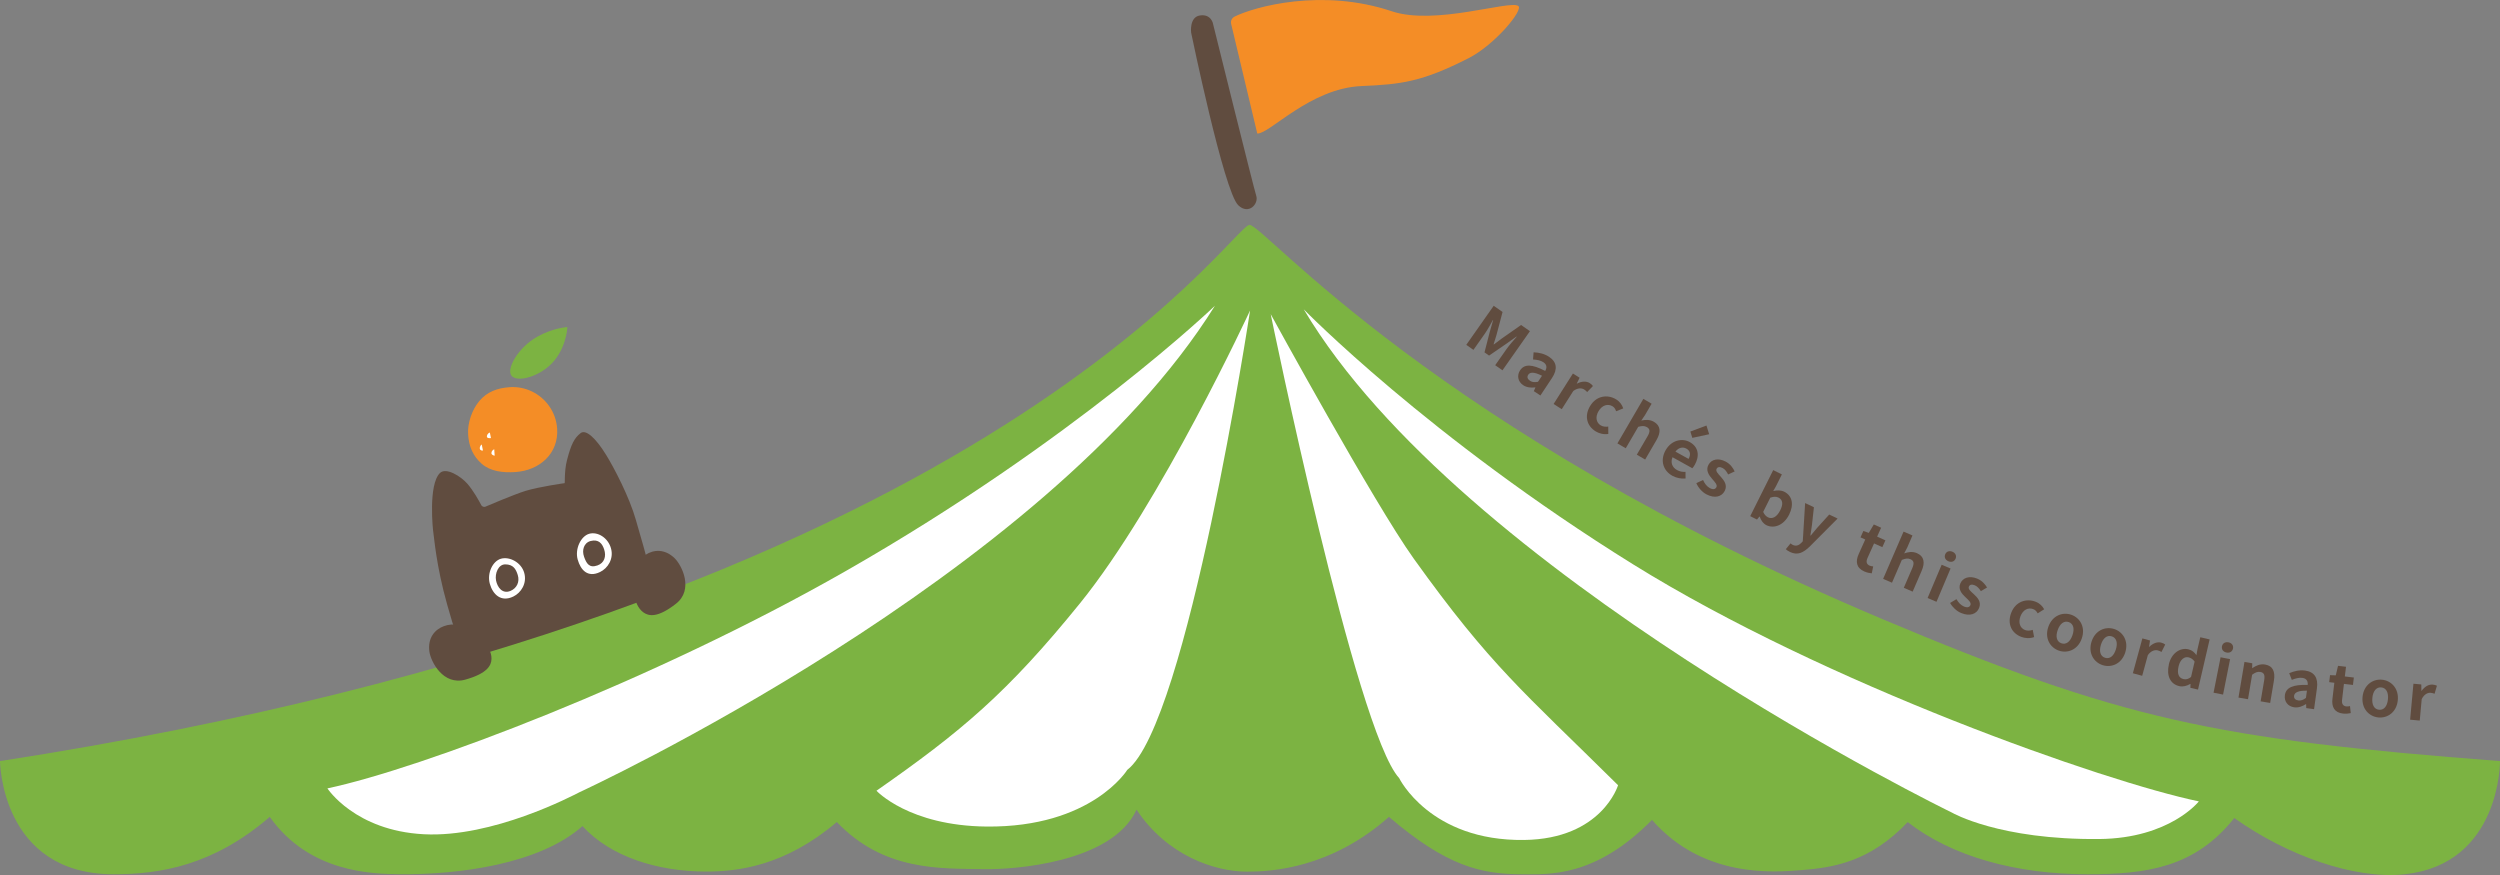<svg width="800" height="280" viewBox="0 0 800 280" fill="none" xmlns="http://www.w3.org/2000/svg">
<rect x="0" y="0" width="800" height="280" fill="#808080" stroke="none"/>
<g clip-path="url(#clip0_2557_3958)">
<path d="M393.99 7.741C393.71 6.771 394.17 5.751 395.07 5.311C401.36 2.191 422.98 -3.919 445.38 3.611C459.21 8.251 482.9 0.011 485.83 1.891C487.69 3.081 478.35 14.341 469.94 18.621C455.11 26.161 448.5 27.001 435.65 27.541C419.2 28.241 406.25 42.921 402.33 42.731L393.99 7.741Z" fill="#F48D26"/>
<path d="M388.18 7.669C388.18 7.669 401.16 60.099 402 62.659C402.84 65.219 399.58 68.889 396.24 65.679C391.64 61.269 381.16 10.429 381.16 10.429C381.16 10.429 380.53 5.479 383.96 4.949C387.63 4.379 388.19 7.669 388.19 7.669H388.18Z" fill="#604C3F"/>
<path d="M477.99 97.848L480.82 99.828L478.87 107.218C478.6 108.188 478.26 109.188 477.96 110.158L478.05 110.218C478.88 109.618 479.69 108.948 480.51 108.368L486.75 103.998L489.58 105.978L480.79 118.498L478.46 116.868L482.13 111.648C482.96 110.468 484.37 108.858 485.34 107.768L485.25 107.708L482.15 109.918L476.5 113.788L475.04 112.758L476.75 106.108L477.8 102.458L477.73 102.408C477.02 103.678 476 105.558 475.17 106.738L471.5 111.958L469.21 110.348L478 97.828L477.99 97.848Z" fill="#604C3F"/>
<path d="M486.43 118.508C487.8 116.438 490.22 116.488 494.46 118.698C495.03 117.718 495.09 116.718 493.88 115.908C492.97 115.308 491.83 115.118 490.57 115.028L490.75 112.738C492.38 112.798 494.16 113.158 495.7 114.178C498.19 115.828 498.5 118.138 496.66 120.928L492.93 126.558L490.82 125.168L491.33 124.018L491.26 123.968C489.92 124.118 488.57 124.018 487.45 123.278C485.69 122.118 485.35 120.128 486.43 118.488V118.508ZM492.15 122.188L493.44 120.238C490.84 118.938 489.6 119.058 489.03 119.918C488.53 120.678 488.86 121.358 489.61 121.858C490.35 122.348 491.12 122.358 492.15 122.178V122.188Z" fill="#604C3F"/>
<path d="M503.34 119.53L505.47 120.88L504.57 122.73L504.62 122.76C506.16 121.95 507.66 121.93 508.7 122.58C509.25 122.93 509.52 123.22 509.74 123.53L507.89 125.46C507.6 125.13 507.35 124.9 506.94 124.64C506.16 124.14 504.89 124.05 503.45 125.12L499.76 130.94L497.15 129.28L503.34 119.52V119.53Z" fill="#604C3F"/>
<path d="M508.88 129.86C510.88 126.58 514.45 126.14 517.18 127.81C518.42 128.57 519.08 129.62 519.44 130.69L517.16 131.6C516.91 130.87 516.59 130.36 516.03 130.02C514.48 129.08 512.7 129.66 511.57 131.51C510.43 133.38 510.76 135.22 512.2 136.1C512.92 136.54 513.81 136.62 514.64 136.5L514.66 138.86C513.18 139.1 511.74 138.72 510.62 138.04C507.83 136.34 506.87 133.14 508.87 129.87L508.88 129.86Z" fill="#604C3F"/>
<path d="M525.85 127.629L528.52 129.189L526.43 132.779L525.21 134.579C526.47 134.309 527.88 134.179 529.26 134.979C531.46 136.259 531.53 138.309 530.07 140.829L526.45 147.059L523.78 145.499L527.22 139.599C528.12 138.049 528 137.259 527 136.679C526.16 136.189 525.41 136.279 524.24 136.579L520.24 143.449L517.57 141.889L525.86 127.659L525.85 127.629Z" fill="#604C3F"/>
<path d="M532.98 144.108C534.79 140.838 538.28 140.108 540.73 141.468C543.57 143.038 543.91 145.898 542.36 148.678C542.08 149.188 541.75 149.638 541.55 149.838L535.2 146.308C534.5 148.088 535.12 149.568 536.65 150.418C537.5 150.888 538.37 151.048 539.36 150.998L539.38 153.128C537.99 153.248 536.44 152.958 535.17 152.258C532.28 150.658 531.13 147.438 532.98 144.098V144.108ZM540.34 146.848C541.09 145.498 540.95 144.278 539.62 143.548C538.53 142.948 537.16 143.168 536.14 144.518L540.34 146.848ZM540.91 138.098L546.07 136.168L546.93 138.958L541.54 140.118L540.91 138.088V138.098Z" fill="#604C3F"/>
<path d="M542.83 154.607L544.97 153.597C545.52 154.807 546.2 155.677 547.16 156.197C548.2 156.747 548.9 156.557 549.24 155.927C549.65 155.157 548.75 154.237 547.88 153.237C546.82 152.047 545.77 150.477 546.69 148.767C547.66 146.947 549.85 146.457 552.23 147.717C553.73 148.517 554.58 149.757 555.09 150.857L553 151.827C552.54 150.907 552 150.167 551.24 149.767C550.29 149.267 549.63 149.427 549.32 150.007C548.92 150.757 549.74 151.547 550.62 152.527C551.72 153.767 552.89 155.257 551.88 157.147C550.93 158.937 548.73 159.607 546.02 158.167C544.63 157.427 543.42 156.017 542.83 154.617V154.607Z" fill="#604C3F"/>
<path d="M563.11 165.32L563.03 165.28L562.24 166.25L560.07 165.17L567.43 150.43L570.2 151.81L568.35 155.52L567.44 157.14C568.64 156.82 569.94 156.84 570.98 157.36C573.58 158.66 574.1 161.53 572.52 164.68C570.74 168.24 567.55 169.21 565.23 168.05C564.29 167.58 563.51 166.59 563.1 165.3L563.11 165.32ZM569.66 163.33C570.65 161.35 570.55 159.94 569.1 159.22C568.38 158.86 567.57 158.89 566.49 159.26L564.22 163.8C564.59 164.7 565.17 165.24 565.73 165.53C567.01 166.17 568.52 165.59 569.65 163.34L569.66 163.33Z" fill="#604C3F"/>
<path d="M571.46 175.737L572.98 173.877C573.14 174.027 573.41 174.247 573.66 174.357C574.74 174.877 575.67 174.497 576.41 173.727L576.89 173.207L577.64 160.977L580.45 162.317L579.83 167.967C579.71 169.057 579.49 170.187 579.32 171.337L579.42 171.387C580.13 170.537 580.88 169.657 581.58 168.807L585.35 164.657L588.03 165.937L579.12 174.887C577.02 176.907 575.2 177.777 572.82 176.637C572.19 176.337 571.81 176.067 571.46 175.737Z" fill="#604C3F"/>
<path d="M594.78 177.308L596.88 172.638L595.36 171.958L596.28 169.908L598.01 170.528L599.62 167.828L601.96 168.878L600.68 171.718L603.33 172.908L602.35 175.088L599.7 173.898L597.6 178.568C597.06 179.768 597.3 180.558 598.26 180.998C598.61 181.158 599.08 181.228 599.42 181.248L598.97 183.468C598.31 183.398 597.47 183.268 596.53 182.848C593.98 181.698 593.72 179.658 594.78 177.308Z" fill="#604C3F"/>
<path d="M609.15 170.117L611.99 171.347L610.34 175.157L609.34 177.087C610.55 176.667 611.94 176.367 613.41 177.007C615.75 178.017 616.07 180.047 614.91 182.717L612.05 189.327L609.21 188.097L611.92 181.827C612.63 180.177 612.41 179.407 611.35 178.947C610.46 178.567 609.72 178.737 608.59 179.167L605.44 186.467L602.6 185.237L609.14 170.117H609.15Z" fill="#604C3F"/>
<path d="M621.33 180.717L624.18 181.927L619.68 192.577L616.83 191.367L621.33 180.717ZM622.47 177.367C622.86 176.457 623.79 176.137 624.78 176.547C625.75 176.957 626.17 177.857 625.79 178.767C625.4 179.697 624.46 180.017 623.49 179.607C622.5 179.187 622.08 178.297 622.47 177.367Z" fill="#604C3F"/>
<path d="M624.03 192.949L626.06 191.729C626.73 192.879 627.49 193.679 628.5 194.099C629.59 194.549 630.27 194.289 630.54 193.619C630.87 192.819 629.89 191.989 628.92 191.079C627.75 189.999 626.55 188.539 627.29 186.749C628.08 184.839 630.21 184.139 632.7 185.159C634.28 185.809 635.24 186.959 635.86 187.999L633.88 189.169C633.33 188.299 632.72 187.619 631.92 187.289C630.93 186.879 630.29 187.109 630.04 187.719C629.72 188.499 630.61 189.209 631.59 190.099C632.81 191.229 634.12 192.589 633.3 194.579C632.53 196.449 630.41 197.339 627.57 196.169C626.11 195.569 624.77 194.279 624.04 192.959L624.03 192.949Z" fill="#604C3F"/>
<path d="M643.6 196.078C644.97 192.488 648.4 191.408 651.39 192.548C652.75 193.068 653.59 193.988 654.14 194.968L652.06 196.278C651.69 195.608 651.27 195.158 650.66 194.928C648.97 194.278 647.32 195.178 646.55 197.208C645.77 199.258 646.43 201.008 648 201.608C648.79 201.908 649.67 201.828 650.47 201.558L650.92 203.868C649.51 204.368 648.02 204.268 646.8 203.798C643.75 202.638 642.22 199.668 643.59 196.078H643.6Z" fill="#604C3F"/>
<path d="M655.47 200.579C656.74 196.959 660.04 195.749 662.83 196.729C665.61 197.709 667.43 200.709 666.16 204.339C664.89 207.969 661.59 209.169 658.8 208.189C656.02 207.209 654.2 204.209 655.47 200.579ZM663.18 203.289C663.9 201.239 663.52 199.599 662.01 199.069C660.5 198.539 659.17 199.579 658.46 201.629C657.73 203.699 658.12 205.319 659.63 205.849C661.14 206.379 662.46 205.359 663.18 203.289Z" fill="#604C3F"/>
<path d="M669.28 205.377C670.42 201.707 673.68 200.387 676.49 201.267C679.3 202.147 681.23 205.087 680.09 208.747C678.95 212.417 675.69 213.737 672.88 212.857C670.07 211.977 668.14 209.037 669.28 205.377ZM677.08 207.807C677.73 205.737 677.29 204.107 675.76 203.627C674.23 203.147 672.94 204.237 672.3 206.307C671.65 208.397 672.09 210.007 673.62 210.487C675.15 210.967 676.43 209.897 677.08 207.807Z" fill="#604C3F"/>
<path d="M685.57 204.289L688.01 204.959L687.69 206.989L687.75 207.009C688.98 205.779 690.42 205.319 691.59 205.639C692.22 205.809 692.56 206.009 692.87 206.249L691.67 208.639C691.3 208.409 690.99 208.259 690.52 208.129C689.63 207.889 688.39 208.169 687.32 209.609L685.5 216.259L682.51 215.439L685.56 204.289H685.57Z" fill="#604C3F"/>
<path d="M694.04 212.558C694.89 208.898 697.75 207.188 700.23 207.768C701.52 208.068 702.21 208.738 702.86 209.668L703.17 207.878L704.09 203.918L707.08 204.618L703.36 220.668L700.92 220.098L700.96 218.878L700.88 218.858C699.85 219.468 698.56 219.848 697.37 219.568C694.52 218.908 693.19 216.268 694.05 212.568L694.04 212.558ZM701.13 216.648L702.28 211.698C701.73 210.908 701.04 210.518 700.32 210.348C699.03 210.048 697.66 210.998 697.14 213.258C696.6 215.588 697.19 216.958 698.71 217.308C699.51 217.498 700.26 217.328 701.13 216.638V216.648Z" fill="#604C3F"/>
<path d="M710.59 210.327L713.63 210.927L711.38 222.267L708.34 221.667L710.59 210.327ZM711.03 206.817C711.22 205.847 712.07 205.337 713.13 205.547C714.16 205.747 714.76 206.547 714.56 207.517C714.36 208.507 713.51 209.017 712.48 208.807C711.43 208.597 710.83 207.807 711.03 206.817Z" fill="#604C3F"/>
<path d="M718.23 211.828L720.72 212.248L720.69 213.788H720.75C721.93 212.998 723.25 212.378 724.83 212.648C727.34 213.068 728.13 214.968 727.65 217.838L726.45 224.948L723.4 224.428L724.54 217.688C724.84 215.918 724.44 215.218 723.3 215.028C722.34 214.868 721.67 215.218 720.68 215.908L719.36 223.748L716.31 223.228L718.23 211.828Z" fill="#604C3F"/>
<path d="M731.15 222.479C731.49 220.029 733.69 219.019 738.47 219.179C738.56 218.049 738.18 217.119 736.74 216.919C735.66 216.769 734.55 217.099 733.38 217.559L732.55 215.419C734.04 214.769 735.8 214.329 737.64 214.579C740.6 214.989 741.88 216.939 741.42 220.249L740.5 226.939L738 226.589L737.96 225.329H737.88C736.74 226.039 735.48 226.529 734.15 226.339C732.06 226.049 730.89 224.409 731.16 222.469L731.15 222.479ZM737.9 223.329L738.22 221.019C735.32 220.969 734.25 221.619 734.11 222.639C733.99 223.539 734.58 224.019 735.48 224.139C736.36 224.259 737.06 223.939 737.91 223.329H737.9Z" fill="#604C3F"/>
<path d="M746.39 223.576L746.99 218.486L745.34 218.286L745.61 216.046L747.45 216.116L748.17 213.066L750.72 213.366L750.35 216.466L753.23 216.806L752.95 219.186L750.06 218.846L749.46 223.936C749.3 225.246 749.78 225.926 750.82 226.056C751.2 226.096 751.67 226.036 752 225.946L752.24 228.196C751.59 228.326 750.75 228.456 749.72 228.336C746.94 228.006 746.08 226.136 746.38 223.576H746.39Z" fill="#604C3F"/>
<path d="M756.02 222.959C756.42 219.139 759.35 217.199 762.28 217.509C765.21 217.809 767.68 220.309 767.29 224.129C766.89 227.949 763.96 229.889 761.03 229.579C758.1 229.269 755.63 226.779 756.02 222.959ZM764.14 223.799C764.36 221.639 763.61 220.129 762.02 219.969C760.43 219.809 759.38 221.129 759.16 223.289C758.94 225.469 759.69 226.959 761.28 227.119C762.87 227.279 763.92 225.979 764.14 223.799Z" fill="#604C3F"/>
<path d="M772.29 218.789L774.81 219.019L774.85 221.079H774.91C775.91 219.659 777.24 218.959 778.46 219.069C779.11 219.129 779.48 219.269 779.82 219.439L779.06 221.999C778.65 221.839 778.32 221.749 777.84 221.699C776.92 221.609 775.75 222.109 774.95 223.709L774.32 230.579L771.24 230.299L772.3 218.789H772.29Z" fill="#604C3F"/>
<path d="M203.54 166.568C201.36 158.858 196.41 149.568 194.06 145.728C190.47 139.858 187.4 137.368 185.81 138.588C183.76 140.168 182.74 142.208 181.43 147.278C180.46 151.058 180.89 154.998 180.62 154.618C180.62 154.618 172.52 155.748 168.15 157.088C164.51 158.208 155.54 162.048 155.54 162.048C155 162.378 154.29 162.188 154 161.628C153.17 160.048 151.45 156.988 149.57 154.808C147.54 152.458 142.76 149.438 140.79 151.358C137 155.058 138.5 169.598 138.7 170.658C138.91 171.728 139.56 180.978 143.09 193.458C145.31 201.288 147.12 207.828 150.68 209.118C155.59 210.898 197.94 201.158 207.63 192.888C210.86 190.128 206.39 176.668 203.53 166.558L203.54 166.568Z" fill="#604C3F"/>
<path d="M167.75 183.298C168.71 186.678 166.73 189.708 164.25 190.898C160.32 192.788 157.71 190.218 156.75 186.838C155.79 183.458 157.63 179.548 160.32 178.788C163.01 178.028 166.79 179.918 167.75 183.298Z" fill="white"/>
<path d="M158.73 185.728C158.31 183.528 159.44 180.578 161.7 180.598C164.22 180.618 165.09 182.068 165.69 184.028C166.35 186.168 165.41 188.238 163.34 189.098C160.76 190.158 159.16 187.938 158.73 185.738V185.728Z" fill="#604C3F"/>
<path d="M195.51 175.448C196.47 178.828 194.49 181.858 192.01 183.048C188.08 184.938 185.81 182.438 184.86 179.058C183.91 175.678 185.86 171.568 188.55 170.808C191.24 170.048 194.56 172.068 195.51 175.448Z" fill="white"/>
<path d="M186.9 178.158C186.14 176.048 186.83 173.688 189.01 173.118C191.58 172.458 192.74 173.978 193.34 175.848C194.03 177.978 193.46 180.148 191.16 180.948C188.53 181.868 187.65 180.268 186.9 178.158Z" fill="#604C3F"/>
<path d="M163.12 123.899C159.1 124.159 155.85 125.409 153.43 128.269C151.12 130.989 149.55 135.239 149.8 139.069C150.06 142.999 151.42 146.019 154.17 148.429C156.92 150.839 160.96 151.319 164.89 151.059C172.74 150.549 178.8 145.059 178.29 137.209C178.11 134.479 177.18 131.979 175.7 129.899C172.93 125.989 168.25 123.559 163.12 123.889V123.899Z" fill="#F48D26"/>
<path d="M163.61 120.118C162.06 117.898 165.83 111.228 171.81 107.818C176.95 104.878 181.57 104.668 181.57 104.668C181.57 104.668 181.24 112.408 175.53 117.278C171.29 120.898 165.16 122.348 163.61 120.128V120.118Z" fill="#7CB342"/>
<path d="M156.74 138.406C155.97 138.706 155.64 139.496 155.88 139.926C156.12 140.356 157.11 140.186 157.11 140.186L156.75 138.406H156.74Z" fill="white"/>
<path d="M158.15 143.768C157.39 144.088 157.09 144.888 157.34 145.308C157.59 145.728 158.29 145.828 158.29 145.828L158.16 143.758L158.15 143.768Z" fill="white"/>
<path d="M154.15 142.234C153.48 142.724 153.37 143.564 153.7 143.924C154.03 144.284 154.55 144.154 154.55 144.154L154.15 142.234Z" fill="white"/>
<path d="M602.13 198.009C458.93 137.619 404.52 71.969 399.85 71.969C394.22 71.969 314.82 194.869 0 243.549C0 243.549 0.23 279.759 36.36 279.759C51.32 279.759 68.28 276.959 86.32 261.399C98.98 279.279 119.07 279.659 128.1 279.749C146.67 279.919 172.73 276.539 186.39 264.349C195.41 274.199 210.41 278.849 225.76 278.899C236.08 278.929 251.21 277.129 267.78 263.049C282.9 278.849 300.86 277.889 315.22 278.129C324.05 278.279 355.95 276.169 363.69 259.089C373.4 273.699 388.56 278.929 399.13 278.929C406.86 278.929 425.9 277.859 444.47 261.399C462.86 277.139 473.91 279.759 487.05 279.759C495.56 279.759 510.34 280.919 528.64 262.369C544.89 280.919 567.19 279.199 576.56 278.429C586.75 277.599 598.37 275.809 610.47 263.069C624.59 274.099 645.22 279.759 667.94 279.759C686.76 279.759 702.35 277.699 714.97 261.759C731.45 273.529 753.14 281.509 769.54 279.759C800.24 276.469 800.01 243.549 800.01 243.549C708.91 236.589 678.65 230.279 602.14 198.019L602.13 198.009Z" fill="#7CB342"/>
<path d="M400.03 99.328C400.03 99.328 379.95 231.518 360.73 246.358C360.73 246.358 349.34 264.818 315.71 264.498C290.83 264.258 280.47 253.038 280.47 253.038C307.66 234.048 322.37 221.728 345.61 193.038C371.36 161.238 400.03 99.338 400.03 99.338V99.328Z" fill="white"/>
<path d="M406.62 100.5C406.62 100.5 433.91 233.99 447.73 248.99C447.73 248.99 457.56 269.19 487.74 268.79C512.62 268.46 517.78 251.27 517.78 251.27C487.41 221.23 477.13 213.26 452.39 178.75C439.8 161.18 406.61 100.5 406.61 100.5H406.62Z" fill="white"/>
<path d="M104.78 252.29C104.78 252.29 113.55 265.81 135.64 266.96C157.62 268.11 183.06 254.71 185.48 253.49C185.48 253.49 334.5 184.84 388.78 97.84C388.78 97.84 344.05 140.82 270.7 182.7C208.6 218.16 134.3 246.03 104.79 252.28L104.78 252.29Z" fill="white"/>
<path d="M703.63 256.448C703.63 256.448 694.34 268.268 671.79 268.488C639.72 268.798 624.69 260.068 624.69 260.068C624.69 260.068 467.62 183.788 417.2 98.988C417.2 98.988 457.06 139.868 522.57 180.578C584.11 218.818 673.55 250.198 703.64 256.448H703.63Z" fill="white"/>
<path d="M150.96 202.04C146.33 197.57 136.31 199.93 137.39 208.42C137.8 211.67 141.79 219.47 148.9 217.48C156.01 215.49 157.24 212.89 157.28 210.81C157.39 206.1 150.96 202.03 150.96 202.03V202.04Z" fill="#604C3F"/>
<path d="M202.63 185.699C201.79 179.319 209.64 172.659 215.83 178.579C218.2 180.849 222.1 188.689 216.28 193.219C210.46 197.749 207.64 197.199 205.93 195.999C202.07 193.289 202.63 185.699 202.63 185.699Z" fill="#604C3F"/>
</g>
<defs>
<clipPath id="clip0_2557_3958">
<rect width="800" height="280" fill="white"/>
</clipPath>
</defs>
</svg>
